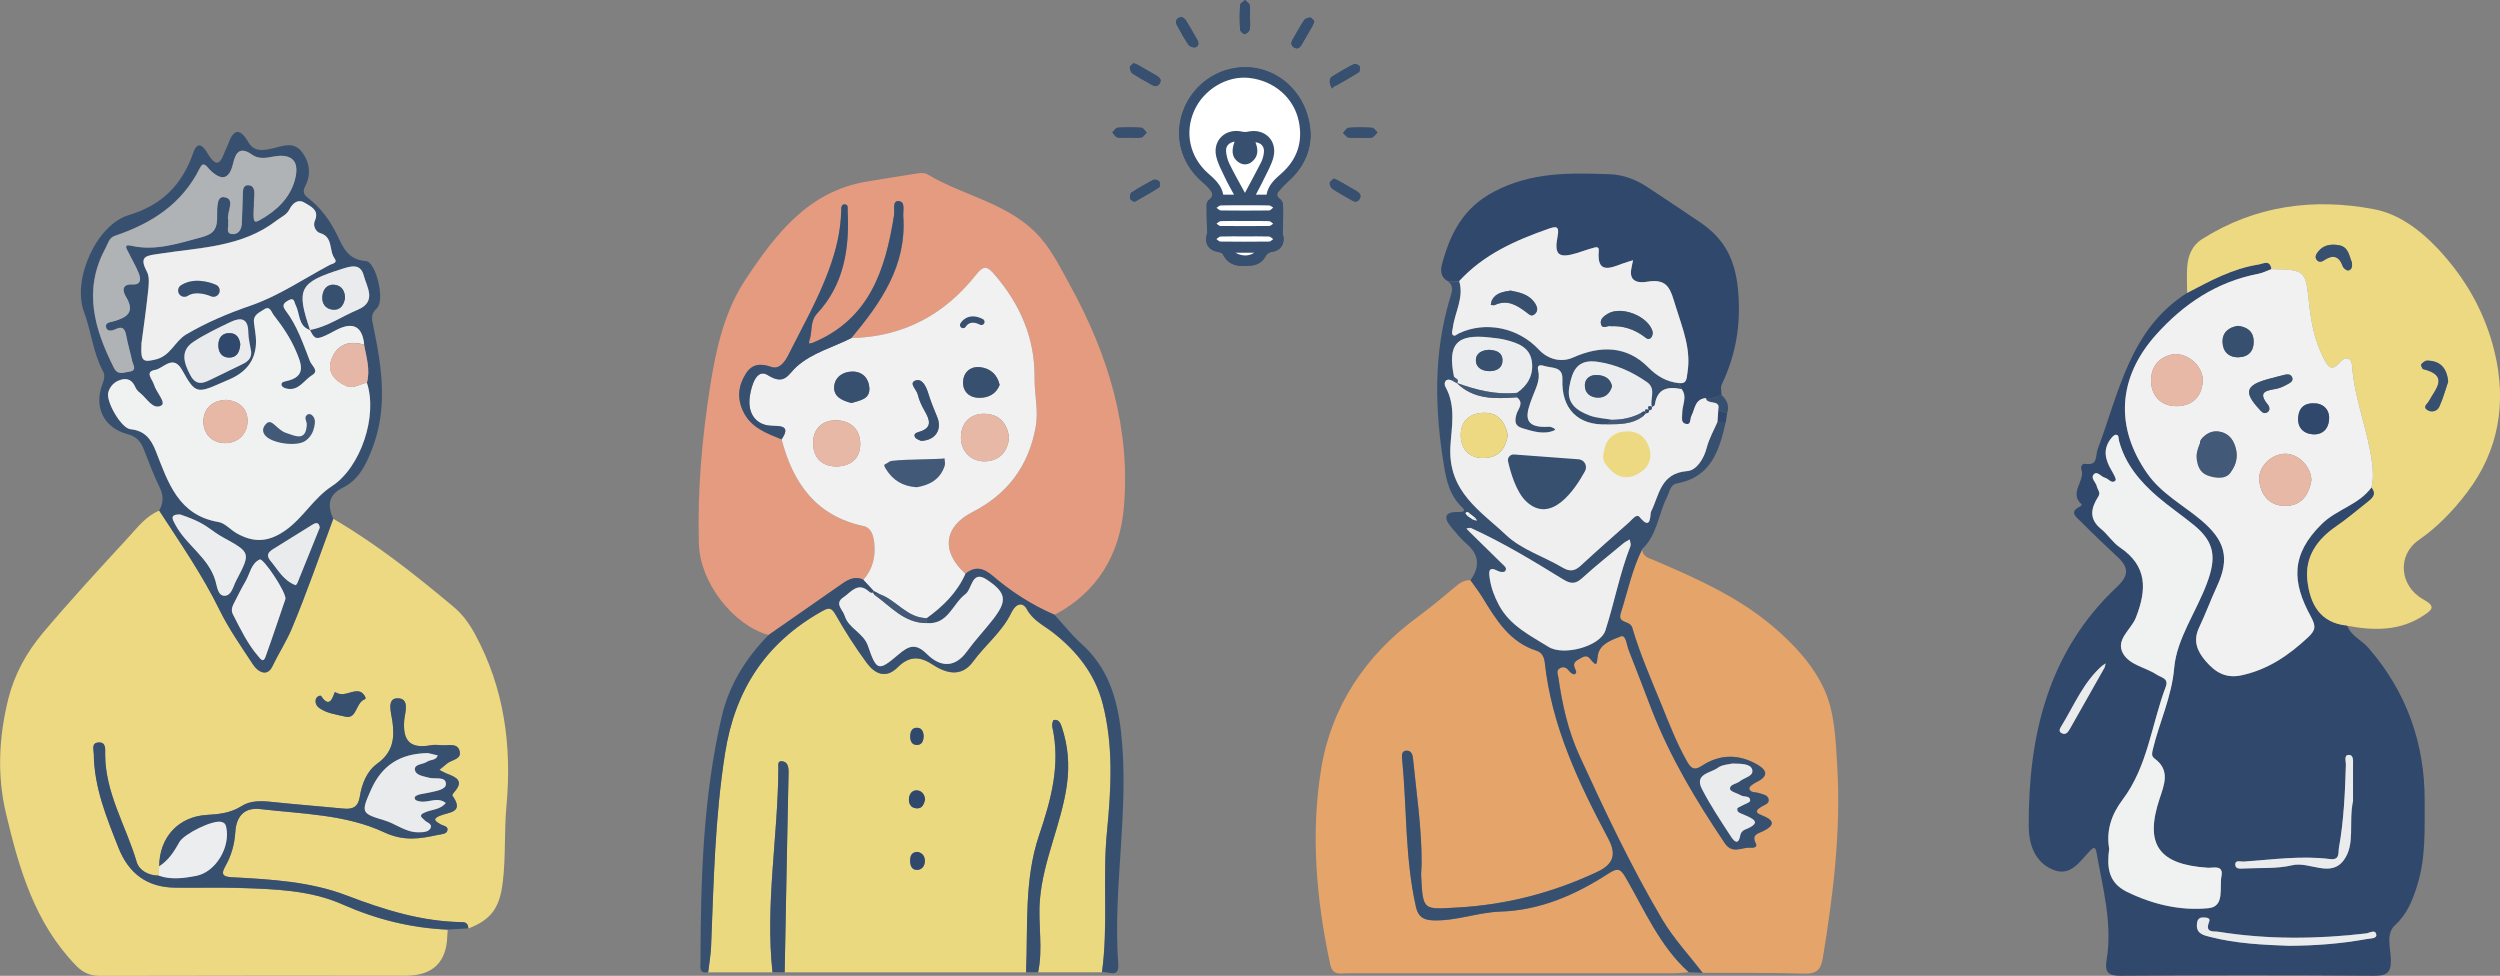<?xml version="1.0" encoding="UTF-8"?><svg id="_レイヤー_2" xmlns="http://www.w3.org/2000/svg" viewBox="0 0 396.27 154.67"><rect x="0" y="0" width="396.27" height="154.67" fill="#808080" stroke="none"/><defs><style>.cls-1{fill:#ecedee;}.cls-2{fill:#e8b8a6;}.cls-3{fill:#f4f4f4;}.cls-4,.cls-5{fill:none;stroke:#385070;stroke-linecap:round;stroke-linejoin:round;}.cls-6{fill:#30486b;}.cls-7{fill:#afb3b6;}.cls-8{fill:#fff;}.cls-9{fill:#e49b80;}.cls-10{fill:#435978;}.cls-11{fill:#f1f1f2;}.cls-12{fill:#ebd980;}.cls-5{stroke-width:2px;}.cls-13{fill:#385070;}.cls-14{fill:#efeff0;}.cls-15{fill:#ecd981;}.cls-16{fill:#f0f1f1;}.cls-17{fill:#eaebed;}.cls-18{fill:#e6b7a6;}.cls-19{fill:#e4a46a;}</style></defs><g id="_デザイン"><path class="cls-6" d="M372.04,99.16c.63,1.65,2.3,2.3,3.36,3.52,6.06,6.97,8.97,15.15,8.93,24.36-.02,4.44.19,8.92-1.16,13.23-.73,2.34-1.57,4.57-3.53,6.37-1.49,1.35-.73,3.6-.67,5.39.08,2.26-.72,2.65-2.79,2.64-13.34-.1-26.68-.09-40.02,0-2.02.01-2.56-.58-2.25-2.48.96-5.78-.58-11.35-1.58-16.96-.19-1.1-.47-.98-1.15-.26-1.56,1.62-2.98,4-5.7,2.91-2.97-1.19-3.9-4.07-3.91-6.91-.06-14.35,3.03-27.64,13.97-37.93,1.91-1.79,1.93-3.07.14-4.73-1.98-1.85-3.95-3.71-5.85-5.64-.65-.66-1.98-1.51-.11-2.39.12-.05.26-.31.26-.31-2.13-1.83.59-3.72-.06-5.57-.16-.47.16-.94.57-.88,2.14.32,1.57-1.17,2.04-2.41,3.38-8.97,5.08-18.96,14.15-24.68,3.61-1.89,7.2-3.86,11.3-4.5.75-.12,1.86-.84,2.05.74-.69.25-1.36.6-2.08.74-6.57,1.27-11.79,4.73-16.2,9.66-6.06,6.77-6.55,14.61-1.4,21.98,2.24,3.2,5.64,4.97,8.51,7.38,3.83,3.22,4.63,6.01,2.56,10.49-1,2.16-1.82,4.4-2.84,6.55-1.01,2.12-.32,3.76,1.09,5.39,1.51,1.73,3.15,2.71,5.58,2.2,4.19-.88,7.5-3.14,10.56-6,1.25-1.17,1.32-1.78.46-3.35-2.93-5.38-3.23-9.75,1.74-14.64,2.38-2.34,5.88-3.04,7.89-5.81.92,1.14.06,1.77-.72,2.39-1.61,1.27-3.17,2.61-4.86,3.76-3.06,2.1-5.01,4.86-4.58,8.62.41,3.68,1.98,6.72,6.3,7.13ZM333.3,105.46c-3.05,2.64-4.52,6.35-6.56,9.67-.22.36-.45.78,0,1.06.69.42,1.07-.15,1.35-.63,1.86-3.25,3.69-6.52,5.53-9.79.05-.2.09-.41.14-.61-.15.1-.31.21-.46.31ZM334.32,134.51c-.37,2.85-.25,5.38,2.83,6.88,4.11,2,8.47,3.02,12.91,2.58,2.61-.26,1.7-3.24,2.05-5.07.35-1.86-1.26-1.28-2.17-1.34-7.77-.5-10.03-3.69-7.66-10.87.76-2.29,1.78-4.59-.8-6.46-.48-.35-.39-.81-.27-1.33,1.03-4.36,3-8.33,3.41-13.03.4-4.6,3.51-8.88,5.19-13.41,1.51-4.06,1.27-6.49-2.1-9.24-1.85-1.51-3.83-2.85-5.64-4.4-2.84-2.43-5.21-5.22-6.2-8.95-.1-.36.03-.96-.51-.94-.3.01-.64.43-.86.73-1.2,1.64-.79,3.24.14,4.84.31.54.86,1.47.69,1.66-.59.64-1.1-.27-1.69-.42-.6-.15-1.19-1.07-1.7-.6-.69.62.28,1.29.42,1.97.11.53.65.96.24,1.6-1.15,1.81-1.55,3.52.42,5.14,1.08.88,1.86,2.16,2.99,2.93,4.39,2.97,4.27,6.72,2.53,11.15-.74,1.89-3.31,3.5-2,5.72,1.06,1.81,3.59,2.16,5.37,3.33.69.45,1.88.56,1.37,1.9-2.26,5.97-2.85,12.59-6.83,17.88-1.78,2.37-2.62,4.88-2.14,7.77ZM372.98,126.91c0-1.53,0-3.58,0-5.63,0-.64.12-1.62-.66-1.62-.84,0-.46.98-.47,1.53-.13,4.43-.33,8.86-1.11,13.23-.12.69.19,1.95-1.39,1.75-4.59-.58-9.16.09-13.73.4-.47.03-1.36-.33-1.3.53.04.7.86.59,1.43.56,2.54-.13,5.15.07,7.58-.51,2.77-.66,6.08,2.06,8.2-.83,1.86-2.53.71-5.92,1.46-9.41ZM362.6,149.91c4.48-.01,8.49-.34,12.47-1.06.58-.1,1.7-.04,1.6-.7-.13-.91-1.09-.26-1.63-.2-7.8.91-15.59.98-23.35-.26-.79-.13-2.24.23-1.52-1.57.28-.71-.49-.68-.94-.7-.75-.03-.96.47-1,1.12-.09,1.5,1.15,1.71,2.11,1.96,4.16,1.08,8.44,1.26,12.27,1.4Z"/><path class="cls-15" d="M372.04,99.16c-4.32-.41-5.88-3.45-6.3-7.13-.42-3.76,1.52-6.52,4.58-8.62,1.69-1.16,3.25-2.49,4.86-3.76.78-.62,1.64-1.25.72-2.39.31-1.29.26-2.53.09-3.87-.65-5.23-2.82-10.14-3.17-15.43-.1-1.49-1.18-1.36-1.85-.59-1.52,1.76-2.06.61-2.71-.68-1.33-2.61-1.91-5.44-2.22-8.3-.6-5.6-.53-5.61-6.01-5.72-.19-1.58-1.3-.86-2.05-.74-4.1.64-7.69,2.6-11.3,4.5,0-1.31-.08-2.63,0-3.94.1-1.88.72-3.55,2.4-4.61,8.42-5.32,17.7-6.53,27.22-4.72,3.81.72,7.21,3.18,10.1,6.24,4.45,4.74,7.5,10.14,9.01,16.38,1.94,8.04.69,15.62-4.36,22.27-2.16,2.85-4.64,5.45-7.67,7.56-3.46,2.41-3.04,7.3.74,9.4,2,1.11,1.45,1.62.05,2.54-3.78,2.51-7.9,2.42-12.11,1.64ZM388.05,60.52c-.2-2.2-1.26-3.33-3.32-3.36-.32,0-.72.31-.95.59-.09.11.15.73.33.77,4.14,1.02,1.92,3.14.89,5.05-.24.45-1.02.91-.27,1.41.68.45,1.58.2,1.9-.49.61-1.32.98-2.74,1.41-3.97ZM372.8,41.6c-.44-1-.52-2.43-2.01-2.72-1.24-.23-2.48-.1-3.35,1.01-.29.38-.6.84-.2,1.33.32.39.77.29,1.11.06,1.42-.96,2.4-.74,3,.94.11.3.6.69.86.65.56-.09.67-.63.59-1.27Z"/><path class="cls-11" d="M360.03,42.66c5.48.11,5.41.11,6.01,5.72.31,2.86.89,5.69,2.22,8.3.65,1.29,1.19,2.44,2.71.68.66-.77,1.75-.89,1.85.59.35,5.29,2.52,10.2,3.17,15.43.17,1.34.22,2.58-.09,3.87-2,2.77-5.5,3.46-7.89,5.81-4.97,4.89-4.68,9.26-1.74,14.64.86,1.57.79,2.19-.46,3.35-3.07,2.86-6.38,5.11-10.56,6-2.43.51-4.08-.47-5.58-2.2-1.41-1.62-2.1-3.26-1.09-5.39,1.02-2.15,1.84-4.39,2.84-6.55,2.08-4.48,1.27-7.27-2.56-10.49-2.87-2.41-6.27-4.18-8.51-7.38-5.15-7.37-4.66-15.2,1.4-21.98,4.41-4.93,9.64-8.39,16.2-9.66.71-.14,1.39-.49,2.08-.74ZM344.8,56.11c-2.21.23-3.79,1.69-3.84,4.08-.05,2.38,1.42,4.15,3.94,4.19,2.39.03,4.05-1.29,4.25-3.86.17-2.17-1.9-4.35-4.35-4.41ZM366.38,76.13c-.06-2.23-2.1-4.23-4.18-4.21-2.23.03-4.36,2.16-4.09,4.34.3,2.41,1.78,3.98,4.24,3.93,2.52-.04,3.65-1.85,4.03-4.06ZM367.28,63.96c-1.96-.22-2.85.63-2.99,2.14-.15,1.52.67,2.56,2.19,2.73,1.54.17,2.55-.73,2.7-2.22.16-1.51-.71-2.44-1.89-2.65ZM354.72,51.65c-1.52.23-2.49,1.1-2.43,2.6.05,1.48.98,2.43,2.56,2.38,1.57-.05,2.41-.99,2.38-2.53-.03-1.57-1.03-2.3-2.51-2.45ZM362.25,59.38c-.95.25-1.9.48-2.85.74-3.45.97-3.76,2.08-1.32,4.72.34.37.66.82,1.21.57.61-.28.46-.93.18-1.26-1.75-2.13-.12-2.23,1.41-2.53.69-.14,1.35-.51,1.98-.86.33-.19.68-.51.43-1-.23-.45-.63-.44-1.05-.37ZM352.69,72.44c.04.75-.44,1.54.22,2.14.16.14.75.12.86-.04.69-.97.9-2.16.66-3.26-.28-1.3-.95-2.47-2.44-2.82-1.15-.27-2.1.11-2.89.95-.29.31-.53.67-.25,1.09.33.49.81.54,1.28.21,2.41-1.64,2.55-.04,2.55,1.73Z"/><path class="cls-16" d="M334.32,134.51c-.48-2.89.35-5.4,2.14-7.77,3.98-5.28,4.57-11.91,6.83-17.88.51-1.34-.68-1.44-1.37-1.9-1.78-1.17-4.3-1.52-5.37-3.33-1.31-2.22,1.26-3.83,2-5.72,1.74-4.43,1.87-8.18-2.53-11.15-1.14-.77-1.91-2.05-2.99-2.93-1.98-1.61-1.58-3.33-.42-5.14.41-.64-.13-1.07-.24-1.6-.14-.68-1.11-1.35-.42-1.97.51-.46,1.1.45,1.7.6.59.15,1.1,1.07,1.69.42.17-.19-.38-1.12-.69-1.66-.93-1.6-1.34-3.2-.14-4.84.22-.3.56-.72.86-.73.53-.02.41.58.51.94.98,3.73,3.36,6.52,6.2,8.95,1.81,1.55,3.8,2.89,5.64,4.4,3.37,2.75,3.61,5.18,2.1,9.24-1.68,4.53-4.79,8.81-5.19,13.41-.41,4.71-2.39,8.68-3.41,13.03-.12.52-.21.98.27,1.33,2.57,1.87,1.55,4.18.8,6.46-2.37,7.18-.11,10.37,7.66,10.87.91.06,2.52-.52,2.17,1.34-.35,1.82.57,4.81-2.05,5.07-4.44.44-8.8-.58-12.91-2.58-3.07-1.5-3.2-4.03-2.83-6.88Z"/><path class="cls-17" d="M372.98,126.91c-.75,3.49.39,6.88-1.46,9.41-2.12,2.89-5.43.17-8.2.83-2.43.58-5.05.38-7.58.51-.57.03-1.39.14-1.43-.56-.05-.86.83-.5,1.3-.53,4.57-.31,9.14-.98,13.73-.4,1.59.2,1.27-1.06,1.39-1.75.79-4.37.98-8.8,1.11-13.23.02-.55-.36-1.53.47-1.53.79,0,.66.98.66,1.62.01,2.05,0,4.1,0,5.63Z"/><path class="cls-17" d="M362.6,149.91c-3.83-.15-8.11-.33-12.27-1.4-.96-.25-2.2-.46-2.11-1.96.04-.65.25-1.15,1-1.12.45.02,1.22,0,.94.7-.71,1.8.74,1.44,1.52,1.57,7.77,1.24,15.56,1.17,23.35.26.54-.06,1.5-.72,1.63.2.09.65-1.02.59-1.6.7-3.97.72-7.98,1.04-12.47,1.06Z"/><path class="cls-17" d="M333.62,105.76c-1.84,3.26-3.68,6.53-5.54,9.79-.28.49-.66,1.05-1.35.63-.46-.28-.23-.69,0-1.06,2.04-3.32,3.51-7.03,6.56-9.67.1.11.21.21.33.3Z"/><path class="cls-17" d="M333.3,105.46c.15-.1.31-.21.46-.31-.05.2-.09.41-.14.61-.12-.09-.23-.19-.33-.3Z"/><path class="cls-13" d="M388.05,60.52c-.42,1.23-.8,2.66-1.41,3.97-.32.7-1.22.95-1.9.49-.75-.5.03-.96.27-1.41,1.03-1.91,3.25-4.03-.89-5.05-.18-.04-.42-.66-.33-.77.23-.28.62-.6.95-.59,2.06.03,3.12,1.16,3.32,3.36Z"/><path class="cls-13" d="M372.8,41.6c.09.64-.03,1.18-.59,1.27-.25.04-.75-.35-.86-.65-.6-1.68-1.59-1.9-3-.94-.34.23-.79.33-1.11-.06-.4-.49-.09-.95.2-1.33.86-1.11,2.11-1.24,3.35-1.01,1.49.28,1.57,1.72,2.01,2.72Z"/><path class="cls-2" d="M344.8,56.11c2.45.06,4.52,2.24,4.35,4.41-.21,2.57-1.87,3.9-4.25,3.86-2.51-.04-3.99-1.81-3.94-4.19.05-2.39,1.64-3.84,3.84-4.08Z"/><path class="cls-2" d="M366.38,76.13c-.38,2.21-1.51,4.02-4.03,4.06-2.46.04-3.94-1.53-4.24-3.93-.27-2.18,1.86-4.31,4.09-4.34,2.07-.02,4.12,1.98,4.18,4.21Z"/><path class="cls-6" d="M367.28,63.96c1.19.21,2.05,1.14,1.89,2.65-.15,1.49-1.16,2.39-2.7,2.22-1.52-.17-2.34-1.21-2.19-2.73.15-1.51,1.03-2.36,2.99-2.14Z"/><path class="cls-13" d="M354.72,51.65c1.47.16,2.47.89,2.51,2.45.03,1.54-.82,2.48-2.38,2.53-1.58.05-2.5-.9-2.56-2.38-.05-1.5.91-2.37,2.43-2.6Z"/><path class="cls-13" d="M362.25,59.38c.42-.07.82-.08,1.05.37.25.49-.1.82-.43,1-.63.35-1.29.73-1.98.86-1.53.3-3.16.4-1.41,2.53.27.33.43.98-.18,1.26-.55.26-.87-.2-1.21-.57-2.44-2.64-2.14-3.75,1.32-4.72.94-.27,1.9-.5,2.85-.74Z"/><path class="cls-10" d="M352.69,72.44c0-1.77-.15-3.37-2.55-1.73-.48.32-.95.28-1.28-.21-.28-.42-.05-.77.25-1.09.79-.84,1.74-1.22,2.89-.95,1.49.34,2.16,1.52,2.44,2.82.24,1.11.03,2.29-.66,3.26-.11.15-.7.18-.86.04-.67-.6-.18-1.39-.22-2.14Z"/><path class="cls-15" d="M52.82,82.23c6.85,3.98,13.01,8.89,19.07,13.95,1.43,1.19,2.47,2.64,3.38,4.3,4.67,8.59,5.89,17.75,5,27.36-.36,3.96-.09,7.95-.57,11.94-.46,3.89-1.66,5.95-5.46,7.39-.02-.64-.3-.99-.98-1-6.4-.08-12.33-1.94-18.29-4.22-5.76-2.2-12.03-2.57-18.19-2.89-1.4-.07-1.81-.43-1.07-1.72.97-1.7,1.48-3.51,1.6-5.49.15-2.36,1.36-3.9,3.93-3.6,6.65.77,13.56.84,19.65,3.68,3.16,1.47,5.67,1.03,8.55.41.57-.12,1.39-.1,1.5-.78.09-.63-.74-.66-1.17-.93-.66-.42-1.34-.76-.09-1.3,1.39-.61,4.02-.45,2.03-3.22-.06-.08.16-.41.31-.57,1.57-1.74.31-2.34-1.14-2.89-.42-.16-.82-.4-1.23-.61.4-.33.81-.65,1.2-.99.74-.64,2.43-.66,1.99-2.07-.4-1.27-1.84-.76-2.87-.85-.54-.04-1.09-.09-1.62,0-3.24.6-4.55-.57-4.27-3.98.09-1.09,1-3.59-1.19-3.45-1.6.1-.86,2.39-.69,3.57.39,2.77.11,4.98-2.41,6.79-1.63,1.17-2.44,3.2-2.75,5.21-.25,1.61-1.07,2.05-2.53,1.91-3.83-.37-7.67-.67-11.5-1.07-1.65-.18-3.31-.22-4.71.67-1.73,1.1-3.59,1.29-5.51,1.4-4.48.26-7.52,3.54-7.55,8.15-.02.49-.03.98-.05,1.48-1.63,0-3.11-.82-3.51-2.18-1.67-5.69-5-10.9-4.99-17.07,0-.85.16-1.94-1.08-1.85-1.14.08-.72,1.15-.72,1.86.06,5.27,2.01,10.03,3.91,14.82,1.61,4.08,4.5,6.27,8.94,6.33,3.47.05,6.94-.06,10.4.05,5.48.17,11.09.35,16.11,2.58,5.4,2.39,10.88,3.76,16.71,4.02-.02.31-.05.61-.06.92q-.15,6.37-6.62,6.37c-16.12,0-32.23-.02-48.35.03-1.61,0-2.74-.48-3.85-1.61-6.57-6.75-9.05-15.34-11.14-24.17-1.44-6.09-1.1-12.12.35-18.04.96-3.88,2.85-7.4,5.55-10.6,4.35-5.15,8.91-10.1,13.47-15.05,1.46-1.59,2.81-3.41,4.93-4.28,3.35,5.14,6.84,10.19,9.56,15.74,1.48,3.02,3.45,5.81,5.3,8.64.82,1.26,2.29,1.99,3.08.31.97-2.04,2.22-3.94,3.07-5.97,2.4-5.72,4.42-11.6,6.58-17.42ZM54.93,113.63c1.65.21,1.45-2.28,2.91-2.81.32-.12-.28-1.01-.74-1.16-1.28-.43-2.54.96-3.97.05-.25-.16-.59,3.1-2.24.62-.12-.18-.75.08-.85.53-.12.58.11,1.06.59,1.39,1.17.81,2.55,1,4.28,1.38Z"/><path class="cls-13" d="M52.82,82.23c-2.17,5.82-4.18,11.7-6.58,17.42-.85,2.03-2.1,3.94-3.07,5.97-.79,1.67-2.26.95-3.08-.31-1.85-2.83-3.82-5.62-5.3-8.64-2.72-5.55-6.21-10.59-9.56-15.74.68-1.19.72-2.32.1-3.61-.97-2.01-1.77-4.1-2.57-6.18-.48-1.26-1.26-1.98-2.6-2.34-3.74-1.01-5.32-4.29-3.91-7.96.26-.68.43-1.35.07-2-1.59-2.95-1.85-6.32-3.01-9.42-1.91-5.1,1.98-13.79,7.08-15.32,5.3-1.59,8.49-4.83,10.25-9.91.82-2.38,1.94-.41,2.33.23,1.47,2.41,2.07,1.23,2.7-.48.13-.36.35-.69.47-1.05.8-2.34,1.83-2.76,3.2-.39.95,1.65,2.43,1.35,3.88,1.02,1.64-.37,3.34-1.16,4.66.6,1.26,1.68,1.44,3.57.5,5.4-.5.97-.14,1.4.51,1.91,1.99,1.55,3.43,3.53,4.52,5.77.98,2.02,1.73,3.97,4.58,4.18,1.65.13,3.06,6.28,1.76,7.47-1.04.95-.81,1.75-.58,2.85,1.36,6.51,2.35,12.98-.21,19.53-1,2.56-2.13,4.83-4.6,6.06-2.39,1.19-2.46,2.87-1.53,4.96ZM49.16,52.34c-1.92-.63-1.59-2.57-2.28-3.91-.26-.5-.18-1.36-1.17-.8-.7.39-1.09.76-.45,1.59,1.85,2.42,2.79,5.3,3.89,8.09.26.66,1.46,1.48.35,2.15-1.31.8-2.15,2.62-4.12,2.14-.27-.07-.65-.25-.73-.46-.2-.52.36-.63.66-.7,3.32-.7,2.49-2.7,1.59-4.81-.89-2.08-2.14-3.92-3.52-5.67-.35-.45-.58-1.54-1.5-.91-.7.49-1.74.84-1.63,2.02.05.54.12,1.07.21,1.6q.83,5.29-3.97,7.43c-.49.22-.99.43-1.48.64-3.79,1.68-4.09,1.64-6.13-2.04-1.45-2.6-2.95-.28-4.29-.05-1.72.3-.42,1.51-.18,2.33.34,1.19,1.98,2.85,1.16,3.32-1.34.76-2.32-1.21-3.43-2.05-.3-.22-.56-.56-.71-.9-.43-1-1.14-1.44-2.19-1.16-1.03.27-1.77.97-2.07,1.99-.42,1.42,2.03,5.72,3.51,5.87,2.28.23,3.27,1.56,4.04,3.52,1.93,4.9,3.54,10.11,9.92,11.19,1.04.18,1.91,1.25,2.92,1.81,2.64,1.47,4.95,1.42,7.67-.48,2.85-2,4.47-5.12,7.36-7,4.6-2.99,7.3-11.15,5.57-16.38.57-2.07-.07-4.04-.44-6.04q-.43-4.36-4.38-2.36c-.76.38-1.49.83-2.28,1.12-1.04.38-1.29.19-1.95-1.12,2.76-.48,5.03-2.14,7.56-3.19,3.13-1.3,1.45-3.61.98-5.46-.52-2.03-2.19-1.42-3.61-.97-6.61,2.09-7.12,3.11-4.88,9.66ZM22.41,54.57c-.16,2.76.31,2.86,2.28,2.38,2.34-.57,3-2.89,4.79-3.95,3.24-1.91,6.63-3.34,10.23-4.58,4.39-1.51,8.38-4.22,12.52-6.44.38-.2,1.34-.28.78-1.04-.92-1.25-.17-3.41-2.34-4.03-.55-.15-1.16-1.08-.78-1.94.75-1.7-.67-2.27-1.62-2.85-1.03-.63-1.89.03-2.41,1.06-.44.87-1.32,1.2-2.04,1.76-5.5,4.25-12.19,4.27-18.58,5.27-1.93.3-3.33.28-1.97,2.83.48.91.28,2.26.16,3.39-.31,2.98-.75,5.94-1.04,8.12ZM40.24,32.35c-.17,2.94-.08,3.09,1.04,2.45,2.46-1.4,4.56-3.32,5.38-6.1.94-3.18-.38-4.5-3.52-3.86-1.09.22-2.24.34-3.15-.3-1.91-1.36-2.64-.5-3.06,1.35-.63,2.73-1.96,2.75-3.76.94-.43-.44-.93-1.37-1.51-.2-2.82,5.71-7.69,8.8-13.5,10.75-.9.3-1.07,1.26-1.47,1.99-3.58,6.59-1.74,12.77,1.34,18.9.63,1.25,1.51.75,2.36.64,1.42-.17.66-1.09.53-1.73-.26-1.28-.66-2.54-.9-3.82-.2-1.07-.45-1.82-1.77-1.17-.48.24-1.24.36-1.43-.22-.29-.87.65-.91,1.15-1.05,2.12-.59,3.47-1.43,1.97-3.91-.53-.88-.7-2.03,1.05-1.94,1.37.07,1.32-.88,1-1.72-.44-1.14-1.09-2.19-1.62-3.3-.22-.45-.94-1.42.33-1.13,3.86.88,7.37-.31,11-1.27,1.76-.46,2.62-.97,2.69-2.93.05-1.21-.22-3.64,1.05-3.49,2.05.24.38,2.39.72,3.66.04.14-.05.31-.02.46.12.61-.41,1.6.56,1.73.97.13,1.54-.63,1.6-1.59.09-1.54.1-3.08.16-4.62.03-.68-.04-1.58.92-1.53.84.05.97.85.91,1.6-.04.46-.04.92-.07,1.39ZM45.25,94.92c.04-1.24-3.54-6.49-4.07-6.24-1.4.65-1.56,2.28-2.27,3.48-.62,1.05-1.16,2.16-1.72,3.25-.32.62-.64,1.24-.27,1.96,1.19,2.32,2.31,4.68,4.03,6.67.33.39.77,1.07,1.12.1,1.14-3.17,2.2-6.37,3.18-9.22ZM28.53,81.54c-1.71,0-1.15.82-.73,1.62,1.71,3.25,5.25,5.17,6.35,8.88.27.91.37,2.37,1.43,2.39,1.13.02,1.38-1.48,1.86-2.39,2.34-4.45,2.31-4.45-2.13-6.89-.8-.44-1.54-.99-2.29-1.52-1.4-.99-2.97-1.57-4.48-2.09ZM39.79,55.6c-.15-.99-.43-1.97-.43-2.96-.02-2.21-1.19-2.37-2.78-1.61-2.01.96-4.04,1.92-5.89,3.14-2.18,1.44-1.53,3.37-.52,5.28,1.03,1.96,2.35,1.15,3.69.5,1.52-.74,3.03-1.5,4.56-2.22.91-.43,1.54-1.01,1.38-2.13ZM50.69,83.62c-.18-1.16-.9-.62-1.41-.32-1.96,1.19-3.88,2.44-5.84,3.63-.82.5-1.37.99-.57,1.94,1.19,1.43,2.08,3.17,3.97,3.86.05.02.23-.19.29-.32,1.18-2.9,2.35-5.81,3.56-8.81Z"/><path class="cls-13" d="M25.23,137.32c.02-4.62,3.06-7.89,7.55-8.15,1.92-.11,3.79-.3,5.51-1.4,1.4-.89,3.06-.84,4.71-.67,3.83.41,7.67.7,11.5,1.07,1.46.14,2.28-.3,2.53-1.91.32-2.01,1.12-4.04,2.75-5.21,2.51-1.81,2.8-4.01,2.41-6.79-.17-1.18-.91-3.47.69-3.57,2.19-.13,1.28,2.36,1.19,3.45-.28,3.41,1.04,4.57,4.27,3.98.52-.1,1.08-.05,1.62,0,1.03.09,2.47-.42,2.87.85.44,1.41-1.25,1.42-1.99,2.07-.39.34-.8.66-1.2.99.41.21.8.45,1.23.61,1.45.55,2.71,1.15,1.14,2.89-.15.16-.37.49-.31.57,1.99,2.77-.64,2.61-2.03,3.22-1.25.54-.57.88.09,1.3.43.27,1.26.31,1.17.93-.1.69-.93.66-1.5.78-2.87.62-5.39,1.06-8.55-.41-6.09-2.84-13-2.91-19.65-3.68-2.57-.3-3.78,1.24-3.93,3.6-.13,1.97-.63,3.79-1.6,5.49-.74,1.29-.32,1.65,1.07,1.72,6.17.32,12.43.68,18.19,2.89,5.96,2.28,11.88,4.13,18.29,4.22.68,0,.97.36.98,1-1.1.06-2.2.12-3.3.18-5.83-.26-11.31-1.63-16.71-4.02-5.03-2.22-10.63-2.4-16.11-2.58-3.46-.11-6.94,0-10.4-.05-4.43-.07-7.33-2.26-8.94-6.33-1.89-4.8-3.85-9.56-3.91-14.82,0-.71-.42-1.78.72-1.86,1.24-.09,1.08,1,1.08,1.85,0,6.17,3.32,11.38,4.99,17.07.4,1.37,1.88,2.18,3.51,2.18,1.96.68,3.95.41,5.9.04,3.13-.59,5.52-4.61,4.77-7.81-.1-.44-.33-.63-.73-.74-1.38-.37-5.95,1.91-6.66,3.18-.82,1.47-1.73,2.92-3.22,3.85ZM67.87,119.38c-4.55.04-7.38,2.06-9.04,5.79-1.61,3.61-1.6,3.76,2.12,4.87,1.83.54,3.36,1.91,5.37,1.89.71,0,1.56,0,1.9-.61.41-.73-.56-.9-.93-1.31-.35-.38-1.01-.7-.11-1.15,1.14-.57,2.58-.46,3.48-1.57-1.32-1.06-2.78.04-4.15-.26-.37-.08-.83-.15-.76-.64.02-.18.43-.36.69-.44.52-.14,1.06-.19,1.58-.31,1.04-.25,2.7-.45,2.67-1.38-.04-1.25-1.72-.71-2.67-.97-.91-.25-2.15-.38-2.25-1.29-.1-.9,1.28-.8,1.94-1.26.54-.37,1.41-.17,1.68-.99-.63-.15-1.26-.3-1.51-.36Z"/><path class="cls-1" d="M25.23,137.32c1.49-.93,2.4-2.38,3.22-3.85.71-1.27,5.28-3.55,6.66-3.18.41.11.63.3.73.74.75,3.21-1.64,7.22-4.77,7.81-1.95.37-3.94.64-5.9-.04.02-.49.04-.98.05-1.48Z"/><path class="cls-13" d="M54.93,113.63c-1.74-.39-3.12-.57-4.28-1.38-.47-.33-.71-.81-.59-1.39.1-.45.73-.71.85-.53,1.64,2.48,1.99-.78,2.24-.62,1.42.91,2.69-.48,3.97-.05.46.16,1.06,1.05.74,1.16-1.47.53-1.26,3.02-2.91,2.81Z"/><path class="cls-16" d="M58.16,60.69c1.73,5.23-.97,13.39-5.57,16.38-2.89,1.88-4.51,4.99-7.36,7-2.72,1.91-5.02,1.95-7.67.48-1.01-.56-1.88-1.63-2.92-1.81-6.38-1.07-7.99-6.28-9.92-11.19-.77-1.96-1.76-3.29-4.04-3.52-1.48-.15-3.94-4.45-3.51-5.87.3-1.01,1.03-1.71,2.07-1.99,1.05-.28,1.76.16,2.19,1.16.15.34.41.68.71.9,1.11.84,2.09,2.81,3.43,2.05.82-.47-.82-2.12-1.16-3.32-.23-.82-1.54-2.03.18-2.33,1.34-.23,2.84-2.56,4.29.05,2.04,3.67,2.34,3.72,6.13,2.04.49-.22.99-.43,1.48-.64q4.8-2.14,3.97-7.43c-.08-.53-.15-1.07-.21-1.6-.12-1.19.92-1.54,1.63-2.02.92-.63,1.14.46,1.5.91,1.38,1.76,2.63,3.6,3.52,5.67.9,2.11,1.73,4.11-1.59,4.81-.29.06-.85.17-.66.7.08.22.46.4.73.46,1.96.48,2.8-1.34,4.12-2.14,1.11-.67-.09-1.49-.35-2.15-1.1-2.79-2.04-5.67-3.89-8.09-.63-.83-.24-1.2.45-1.59.98-.55.91.3,1.17.8.69,1.35.36,3.29,2.28,3.91l-.04-.04c.66,1.31.9,1.5,1.95,1.12.79-.29,1.52-.73,2.28-1.12q3.95-2,4.38,2.36c-2.45-.78-4.38.02-5.21,2.36-.7,1.96.49,3.35,2.34,4.17,1.24.55,2.21-.37,3.32-.5ZM35.84,63.38c-2.34.1-3.55,1.49-3.6,3.34-.05,2.03,1.38,3.54,3.47,3.52,2.04-.02,3.52-1.46,3.53-3.51.01-2.11-1.49-3.2-3.41-3.35Z"/><path class="cls-14" d="M22.41,54.57c.28-2.18.72-5.14,1.04-8.12.12-1.13.32-2.49-.16-3.39-1.37-2.55.04-2.53,1.97-2.83,6.39-1,13.08-1.02,18.58-5.27.72-.56,1.6-.89,2.04-1.76.52-1.03,1.37-1.69,2.41-1.06.95.58,2.37,1.15,1.62,2.85-.38.86.23,1.78.78,1.94,2.17.61,1.42,2.78,2.34,4.03.56.76-.4.83-.78,1.04-4.14,2.22-8.13,4.93-12.52,6.44-3.6,1.24-6.99,2.67-10.23,4.58-1.79,1.06-2.45,3.38-4.79,3.95-1.97.48-2.45.38-2.28-2.38Z"/><path class="cls-7" d="M40.25,32.35c.02-.46.03-.93.07-1.39.06-.75-.07-1.55-.91-1.6-.95-.05-.89.85-.92,1.53-.06,1.54-.07,3.08-.16,4.62-.06.97-.63,1.73-1.6,1.59-.98-.13-.44-1.12-.56-1.73-.03-.15.05-.32.02-.46-.34-1.27,1.33-3.42-.72-3.66-1.27-.15-1,2.28-1.05,3.49-.08,1.96-.94,2.46-2.69,2.93-3.63.96-7.14,2.16-11,1.27-1.27-.29-.55.67-.33,1.13.53,1.11,1.18,2.16,1.62,3.3.32.83.36,1.79-1,1.72-1.76-.09-1.59,1.06-1.05,1.94,1.5,2.48.15,3.31-1.97,3.91-.5.14-1.45.18-1.15,1.05.19.58.95.46,1.43.22,1.32-.65,1.57.09,1.77,1.17.24,1.29.63,2.54.9,3.82.13.64.89,1.56-.53,1.73-.86.1-1.74.6-2.36-.64-3.08-6.13-4.91-12.32-1.34-18.9.4-.73.56-1.68,1.47-1.99,5.81-1.95,10.68-5.04,13.5-10.75.58-1.17,1.08-.23,1.51.2,1.79,1.8,3.13,1.78,3.76-.94.43-1.85,1.16-2.71,3.06-1.35.9.64,2.06.52,3.15.3,3.14-.64,4.46.68,3.52,3.86-.82,2.78-2.91,4.7-5.38,6.1-1.12.64-1.21.49-1.04-2.45Z"/><path class="cls-14" d="M45.25,94.92c-.98,2.85-2.03,6.05-3.18,9.22-.35.96-.78.29-1.12-.1-1.72-1.99-2.84-4.36-4.03-6.67-.37-.72-.05-1.34.27-1.96.57-1.09,1.1-2.2,1.72-3.25.71-1.2.87-2.83,2.27-3.48.53-.25,4.11,5.01,4.07,6.24Z"/><path class="cls-1" d="M28.53,81.54c1.51.51,3.08,1.1,4.48,2.09.75.53,1.49,1.08,2.29,1.52,4.44,2.44,4.47,2.44,2.13,6.89-.48.91-.73,2.4-1.86,2.39-1.05-.02-1.16-1.48-1.43-2.39-1.09-3.7-4.64-5.63-6.35-8.88-.42-.8-.98-1.62.73-1.62Z"/><path class="cls-17" d="M39.79,55.6c.16,1.11-.47,1.7-1.38,2.13-1.53.73-3.04,1.48-4.56,2.22-1.34.65-2.65,1.46-3.69-.5-1.01-1.92-1.65-3.85.52-5.28,1.85-1.22,3.88-2.18,5.89-3.14,1.59-.76,2.76-.6,2.78,1.61,0,.99.28,1.98.43,2.96ZM38.09,54.56c-.14-.95-.56-1.81-1.83-1.76-1.13.04-1.62.83-1.65,1.84-.03,1.11.47,2.03,1.69,2.04,1.21.02,1.7-.84,1.79-2.12Z"/><path class="cls-17" d="M49.16,52.34c-2.24-6.55-1.73-7.56,4.88-9.66,1.41-.45,3.08-1.06,3.61.97.48,1.85,2.15,4.16-.98,5.46-2.53,1.05-4.79,2.7-7.56,3.19,0,0,.05.04.05.04ZM54.68,47.32c.02-1.2-.53-2.05-1.65-2.18-1.18-.13-1.84.71-1.94,1.82-.11,1.13.47,1.99,1.62,2.12,1.21.13,1.76-.7,1.96-1.76Z"/><path class="cls-17" d="M50.69,83.62c-1.21,3-2.38,5.91-3.56,8.81-.05.13-.23.33-.29.32-1.89-.7-2.78-2.44-3.97-3.86-.8-.95-.26-1.44.57-1.94,1.96-1.19,3.88-2.45,5.84-3.63.51-.31,1.22-.84,1.41.32Z"/><path class="cls-18" d="M58.16,60.69c-1.11.13-2.08,1.05-3.32.5-1.85-.82-3.03-2.21-2.34-4.17.83-2.34,2.77-3.14,5.21-2.36.37,2,1.01,3.97.44,6.04Z"/><path class="cls-17" d="M67.87,119.38c.25.06.88.21,1.51.36-.26.82-1.14.62-1.68.99-.66.45-2.04.36-1.94,1.26.1.91,1.34,1.04,2.25,1.29.95.26,2.63-.28,2.67.97.03.94-1.63,1.13-2.67,1.38-.52.13-1.06.17-1.58.31-.26.07-.67.26-.69.44-.07.49.4.56.76.64,1.37.3,2.83-.8,4.15.26-.89,1.12-2.34,1-3.48,1.57-.9.45-.24.77.11,1.15.37.41,1.34.58.93,1.31-.34.6-1.19.6-1.9.61-2.01.02-3.54-1.34-5.37-1.89-3.71-1.1-3.73-1.25-2.12-4.87,1.66-3.73,4.49-5.74,9.04-5.79Z"/><path class="cls-2" d="M35.84,63.38c1.91.15,3.42,1.24,3.41,3.35-.01,2.05-1.49,3.49-3.53,3.51-2.09.02-3.52-1.49-3.47-3.52.04-1.85,1.25-3.24,3.6-3.34Z"/><path class="cls-10" d="M48.52,69.79c.71-.53,1.11-1.28,1.29-2.11.15-.68.23-1.4-.4-1.91-.14-.12-.49-.18-.63-.09-.73.46-.12,1.08-.15,1.64-.15,2.78-1.93,1.72-3.29,1.3-.69-.22-1.28-.81-1.85-1.31-.47-.4-.87-.63-1.36-.08-.46.51-.59,1.08-.19,1.67.95,1.41,5.27,1.99,6.57.9Z"/><path class="cls-6" d="M38.09,54.56c-.09,1.28-.58,2.14-1.79,2.12-1.22-.02-1.72-.93-1.69-2.04.03-1.01.52-1.8,1.65-1.84,1.27-.05,1.69.82,1.83,1.76Z"/><path class="cls-13" d="M54.68,47.32c-.2,1.07-.76,1.9-1.96,1.76-1.15-.13-1.73-.99-1.62-2.12.1-1.11.76-1.95,1.94-1.82,1.12.13,1.67.98,1.65,2.18Z"/><path class="cls-19" d="M267.69,154.1c-.87.06-1.73.17-2.6.17-17.18.01-34.36.01-51.54,0-1.09,0-2.3.43-2.7-1.41-2.21-10.27-3.12-20.71-1.43-31.02,1.62-9.9,7.04-17.98,15.25-24.02,2.1-1.54,4.1-3.22,6.1-4.89.7-.59,1.4-1.02,2.33-.96.63.91,1.32,1.78,1.9,2.72,2.16,3.53,4.27,7.08,8.58,8.45.79.25,1.19.93,1.29,1.83,1.1,10.13,5.37,19.12,10.07,27.95,1.32,2.48.86,4.05-1.76,5.28-7.03,3.29-14.33,5.21-22.13,5.64-5.46.3-5.49.58-5.77-4.98-.03-.63.06-1.26.07-1.89.04-5.63-.81-11.19-1.37-16.78-.07-.68-.32-1.3-1.14-1.2-.59.08-.64.66-.59,1.13.78,7.86.45,15.83,2.2,23.6.36,1.6,1.17,2.11,2.79,2.16,3.62.11,7.03-1.27,10.56-1.39,6.43-.21,11.99-2.67,17.21-6.06,1.51-.98,1.93-.66,2.73.73,3,5.18,5.37,10.8,9.95,14.93Z"/><path class="cls-19" d="M260.27,87.08c.13,1.19,1.1,1.38,1.98,1.75,6.53,2.8,13.01,5.66,18.56,10.29,3.52,2.94,6.69,6.37,8.45,10.38,1.58,3.61,1.72,7.96,1.96,12.02.6,10.2-.63,20.29-2.29,30.34-.29,1.75-.94,2.53-2.9,2.47-5.37-.17-10.75-.1-16.13-.13-2.15-2.81-4.61-5.44-6.4-8.46-4.95-8.37-9.09-17.17-13.14-26-1.8-3.92-2.71-8.08-3.32-12.32-.07-.5-.42-1.14.23-1.5.54-.3,1.03-.16,1.43.39.2.27.68.64.88.56.52-.21.17-.67.04-1-.32-.82.2-1.14.79-1.45.56-.3,1.08-.72,1.65,0,1.21,1.5,1.01.7,1.23-.56.31-1.81,2.22-2.43,3.64-2.99.81-.32.92,1.35,1.25,2.16,1.26,3.16,2.44,6.34,3.67,9.51,2.93,7.53,7.05,14.41,11.55,21.09,1.23,1.83,2.68.63,4.05.74.4.03,1.21,0,.88-.67-.73-1.45.41-1.58,1.19-1.97,1.67-.83,1.9-1.61-.01-2.4-.81-.33-1.65-.61-.32-1.45.49-.31,1.38-.47,1.15-1.27-.18-.64-.96-.71-1.56-.91-.54-.18-1.41-.01-1.48-.74-.03-.3.71-.78,1.18-1.01,2.2-1.09,1.35-2.07-.13-2.88-2.88-1.58-5.78-1.5-8.54.3-1.14.75-1.68.55-2.35-.61-1.66-2.9-2.84-6-4.09-9.07-1.64-4.02-3.4-8.02-4.62-12.18-.37-1.27-2.39-.57-1.82-2.35,1.08-3.38,1.78-6.87,3.37-10.08Z"/><path class="cls-13" d="M260.27,87.08c-1.58,3.21-2.29,6.7-3.37,10.08-.57,1.78,1.45,1.09,1.82,2.35,1.22,4.15,2.98,8.16,4.62,12.18,1.25,3.07,2.44,6.17,4.09,9.07.67,1.17,1.21,1.36,2.35.61,2.75-1.8,5.66-1.87,8.54-.3,1.48.81,2.33,1.79.13,2.88-.47.23-1.21.71-1.18,1.01.07.72.95.56,1.48.74.6.21,1.38.27,1.56.91.22.8-.66.96-1.15,1.27-1.33.83-.5,1.11.32,1.45,1.91.78,1.68,1.57.01,2.4-.78.39-1.93.52-1.19,1.97.34.66-.48.7-.88.67-1.36-.1-2.82,1.09-4.05-.74-4.5-6.68-8.62-13.56-11.55-21.09-1.23-3.17-2.42-6.35-3.67-9.51-.32-.81-.43-2.48-1.25-2.16-1.42.56-3.33,1.17-3.64,2.99-.21,1.26-.02,2.06-1.23.56-.58-.71-1.09-.29-1.65,0-.59.32-1.11.63-.79,1.45.13.33.48.79-.04,1-.2.08-.68-.29-.88-.56-.4-.55-.88-.69-1.43-.39-.65.36-.3,1-.23,1.5.61,4.24,1.53,8.4,3.32,12.32,4.05,8.83,8.19,17.63,13.14,26,1.79,3.02,4.24,5.65,6.4,8.46-.73-.03-1.47-.07-2.2-.1-4.58-4.13-6.95-9.75-9.95-14.93-.81-1.39-1.22-1.71-2.73-.73-5.23,3.39-10.78,5.85-17.21,6.06-3.53.12-6.94,1.5-10.56,1.39-1.62-.05-2.43-.56-2.79-2.16-1.76-7.78-1.42-15.74-2.2-23.6-.05-.47,0-1.06.59-1.13.82-.1,1.07.51,1.14,1.2.56,5.58,1.41,11.15,1.37,16.78,0,.63-.1,1.27-.07,1.89.29,5.55.31,5.28,5.77,4.98,7.79-.43,15.1-2.35,22.13-5.64,2.63-1.23,3.08-2.81,1.76-5.28-4.7-8.83-8.98-17.82-10.07-27.95-.1-.9-.5-1.57-1.29-1.83-4.3-1.37-6.42-4.92-8.58-8.45-.58-.94-1.26-1.82-1.9-2.72,1.51-2.13,1.43-4.04-.65-5.81-.89-.76-1.64-1.7-2.4-2.6-1.22-1.46-1.11-2.46,1.05-2.41,1.7.04.79-.6.33-1.09-1.59-1.69-2.11-3.79-2.49-6.01-1.52-9.05-1.75-18.04.96-26.94.27-.88.62-1.83-.4-2.53.6,0,1.2,0,1.81-.01.78,2.61-.69,4.91-1.01,7.37-.05.37-.22.87-.05,1.1.3.41.66-.03.99-.19,4.21-2,9.4-.95,12.69,2.57,1.53,1.63,3.64,2.05,5.41,1.26,4.48-2.01,8.62-1.8,11.92,1.54,1.43,1.45,2.92,2.3,4.86,2.51l.48.94c-2.16-.45-3.87-.16-4.25,2.48-.02.15-.33.26-.5.4-.37-1.31.78-2.9-.81-4-2.36-1.63-4.85-2.76-7.75-3.19-3.29-.48-4.06,1.45-4.52,3.98-.48,2.61,1.2,3.75,3.18,4.51,1.15.44,2.46.48,3.69.7-.3.24-.6.47-.91.71-4.59.2-7.24-2.47-7.05-7.14.08-2.08-1.64-1.75-2.82-2.11-.5-.15-1.27-.3-1.03.64.39,1.53-.34,2.81-.83,4.1-1.05,2.74-1.91,5.19,2.62,4.88.27-.02,1.23.39.78.58-1.65.72-3.38.16-5.05-.34-1.2-.36-1.26-1.03-.97-2.16.22-.84,1.32-1.8.09-2.74v-.71c1.77-1.22,2.68-2.93,2.34-5.04-.35-2.22-2.25-2.86-4.12-3.34-.83-.21-1.7-.29-2.56-.39-5.22-.6-6.71,1.05-5.64,6.24-.03.24-.05.48-.08.72-1.18-.76-1.66.19-1.26.89,1.72,3.04.92,6.55.77,9.44-.38,7.19,4.81,10.21,8.82,14.01,2.44,2.31,6,3.41,8.99,5.18,1.18.7,1.96.5,2.89-.36,2.5-2.31,5.05-4.56,7.6-6.81.5-.44,1.2-1.45,1.7-.85,1.9,2.35,1.62-.48,1.8-.85,1.33-2.67,1.48-6.11,5.75-6.44,1.5-.11,2.64-2.02,3.07-3.67.38-1.48,1.11-2.76,1.71-4.12.44,0,.89,0,1.33,0-1.03,4.48-2.29,8.75-7.74,9.74-1.08.2-1.18,1.35-1.59,2.18-1.37,2.73-1.55,6.03-3.96,8.27ZM233.54,82.4c.2.04.39.08.59.11-.1-.15-.21-.3-.31-.44-.27-.21-.54-.42-.8-.62-.22-.21-.45-.49-.73-.12-.03.05.23.32.36.48.3.2.59.39.89.59ZM233.07,83.67c-.21.03-.41.06-.62.09.09.12.18.23.28.35,1.8,1.77,3.61,3.53,5.4,5.3.32.31.84.67.42,1.15-.16.18-.78.14-1.07-.02-1.54-.81-1.53,0-1.35,1.17.23,1.5.73,2.85,1.46,4.21,1.77,3.29,4.93,4.81,7.87,6.63,2.33,1.45,8.17-.06,9-2.62,1.43-4.41,2.27-9.02,3.97-13.36.11-.29-.06-.7-.11-1.05-.33.2-.7.35-.99.6-2.19,1.82-4.43,3.59-6.53,5.51-1.07.97-1.82.96-3.05.21-4.77-2.94-9.57-5.86-14.69-8.17ZM274.53,121.03c-.49.13-1.56.15-2.26.67-1.13.84-3.75.94-2.5,3.36,1.33,2.58,2.96,5.01,4.54,7.45.41.63,1.22,1.74,1.54-.18.05-.31.39-.7.68-.82,2.96-1.17,1.28-1.76-.26-2.44-.38-.17-.98-.29-.91-.88.02-.19.46-.33.72-.48.46-.27,1.31-.52,1.32-.8.02-.87-.95-.54-1.45-.84-.59-.36-1.68-.6-1.73-1-.1-.78,1.01-.78,1.53-1.23.72-.62,2.29-.81,1.97-1.89-.26-.89-1.7-.9-3.2-.93Z"/><path class="cls-6" d="M231.3,44.55c-.6,0-1.2,0-1.81.01-1.16-.6-1.18-1.73-.92-2.68,1.3-4.83,3.32-8.9,8.22-11.49,5.96-3.16,12.14-3,18.44-2.77,2.13.08,4.16.88,5.98,2.09,2.76,1.84,5.53,3.66,8.28,5.53,3.78,2.57,5.54,5.76,6,10.7.5,5.51-.32,10.25-2.59,15.03-.21.44-.03,1.07-.03,1.62-.75.44-1.56.59-2.43.5-1.77.14-1.71,1.74-2.3,2.84-.25.47.02,1.51-.96,1.23-.74-.21-.5-1.01-.5-1.64-.02-1.28.85-2.59-.08-3.85l-.48-.94c1.3.16,1.22-.72,1.36-1.63.6-3.72-.75-6.96-1.83-10.43-.85-2.75-1.16-4.6-4.6-4-.92.16-2.78.22-2.5-1.86.07-.52.2-1.03.31-1.55-.57.18-1.14.33-1.7.54-2.04.78-4.06,1.59-3.73-2.03.07-.83-.61-.53-.98-.44-.84.22-1.65.54-2.48.79-2.92.88-3.65.3-3.07-2.69.31-1.59-.22-1.58-1.43-1.16-5.26,1.84-10.29,4.07-14.16,8.29Z"/><path class="cls-13" d="M270.43,63.08c.86.09,1.67-.06,2.43-.5.86.8,1.31,1.72.91,2.91-.47-.16-.94-.33-1.4-.49.53-1.83-1.82-.75-1.93-1.92Z"/><path class="cls-6" d="M272.36,65c.47.16.94.33,1.4.49-.07.47-.14.93-.2,1.4-.44,0-.89,0-1.33,0,.04-.63.09-1.26.13-1.88Z"/><path class="cls-14" d="M272.36,65c-.04.63-.09,1.26-.13,1.88-.59,1.36-1.33,2.64-1.71,4.12-.42,1.65-1.57,3.55-3.07,3.67-4.27.33-4.42,3.77-5.75,6.44-.18.37.1,3.19-1.8.85-.49-.61-1.2.41-1.7.85-2.55,2.25-5.1,4.5-7.6,6.81-.93.86-1.7,1.06-2.89.36-2.98-1.77-6.55-2.87-8.99-5.18-4.01-3.8-9.2-6.82-8.82-14.01.15-2.89.95-6.4-.77-9.44-.39-.7.08-1.64,1.26-.89.18.09.37.19.55.28l-.04-.03c2.73,2.67,6.12,2.51,9.54,2.27,1.22.93.12,1.89-.09,2.74-.29,1.12-.23,1.8.97,2.16,1.67.5,3.4,1.06,5.05.34.45-.2-.51-.6-.78-.58-4.54.31-3.68-2.14-2.62-4.88.49-1.28,1.22-2.57.83-4.1-.24-.95.53-.8,1.03-.64,1.17.37,2.9.03,2.82,2.11-.18,4.67,2.46,7.33,7.05,7.14,2-.02,4.02.02,5.74-1.29.15-.17.3-.33.45-.5l-.04.03c.37.03.54-.14.51-.51l-.04.04c.37.03.53-.15.51-.51l-.03.03c.17-.13.48-.24.5-.4.38-2.63,2.09-2.93,4.25-2.48.93,1.26.06,2.57.08,3.85,0,.63-.24,1.43.5,1.64.98.28.71-.76.96-1.23.58-1.1.53-2.7,2.3-2.84.12,1.17,2.47.09,1.93,1.92ZM238.99,68.9c-.49-2.14-1.56-3.6-4-3.46-2.3.13-3.51,1.55-3.45,3.67.06,2.1,1.31,3.54,3.63,3.49,2.36-.04,3.51-1.44,3.83-3.7Z"/><path class="cls-14" d="M231.3,44.55c3.87-4.22,8.9-6.45,14.16-8.29,1.2-.42,1.74-.43,1.43,1.16-.58,3,.15,3.58,3.07,2.69.83-.25,1.64-.57,2.48-.79.38-.1,1.06-.39.98.44-.33,3.61,1.69,2.81,3.73,2.03.55-.21,1.13-.36,1.7-.54-.1.52-.24,1.03-.31,1.55-.29,2.09,1.58,2.02,2.5,1.86,3.44-.59,3.74,1.26,4.6,4,1.08,3.47,2.44,6.7,1.83,10.43-.15.91-.06,1.78-1.36,1.63-1.94-.22-3.43-1.06-4.86-2.51-3.3-3.34-7.44-3.55-11.92-1.54-1.76.79-3.88.38-5.41-1.26-3.28-3.52-8.48-4.56-12.69-2.57-.33.16-.69.6-.99.19-.17-.24,0-.73.05-1.1.32-2.46,1.8-4.76,1.01-7.37ZM255.34,51.71c1.91-.1,3.59.46,5.12,1.53.37.26.75.74,1.21.33.23-.2.36-.72.28-1.02-.67-2.44-4.94-4.12-7.11-2.82-.62.37-1.29.87-1.07,1.65.25.9,1.08.14,1.57.33ZM239.43,46.06c-1.18.2-2.3.35-2.92,1.46-.13.24-.15.54-.22.81.21,0,.47.1.64.02,1.98-.93,3.5.03,5,1.15.44.33.84.81,1.41.22.47-.49.34-1.04.04-1.53-.91-1.52-2.47-1.84-3.96-2.13Z"/><path class="cls-14" d="M233.07,83.66c5.12,2.32,9.92,5.23,14.69,8.17,1.23.76,1.98.77,3.05-.21,2.1-1.92,4.34-3.69,6.53-5.51.29-.24.66-.4.99-.6.04.35.22.76.11,1.05-1.71,4.34-2.54,8.94-3.97,13.36-.83,2.57-6.67,4.08-9,2.62-2.94-1.83-6.1-3.34-7.87-6.63-.73-1.36-1.23-2.71-1.46-4.21-.18-1.18-.18-1.98,1.35-1.17.3.16.92.2,1.07.02.42-.48-.1-.83-.42-1.15-1.8-1.77-3.6-3.54-5.4-5.3.11-.15.23-.3.34-.45Z"/><path class="cls-1" d="M255.62,66.54c-1.24-.22-2.54-.26-3.69-.7-1.99-.76-3.66-1.9-3.18-4.51.46-2.54,1.23-4.47,4.52-3.98,2.9.43,5.39,1.56,7.75,3.19,1.6,1.1.44,2.69.81,4,0,0,.03-.03.03-.03-.69-.35-.66.02-.51.51l.04-.04c-.52-.18-.8-.11-.51.51l.04-.03c-.38-.59-.64,0-.95.09-1.36.68-2.81.98-4.33.99ZM255.53,61.22c-.29-1.31-1.29-1.73-2.42-1.78-1.05-.05-1.9.56-1.9,1.64,0,1.29.94,1.96,2.16,1.95,1.12-.01,1.83-.72,2.16-1.81Z"/><path class="cls-1" d="M230.48,59.73c-1.07-5.19.42-6.84,5.64-6.24.86.1,1.73.17,2.56.39,1.87.48,3.77,1.13,4.12,3.34.33,2.1-.58,3.82-2.34,5.04-3.32.36-6.46-.45-9.54-1.56l.04.03c.41-.6-.23-.71-.47-1ZM235.97,55.45c-1.11.06-2.08.56-2.03,1.74.05,1.16,1.09,1.65,2.19,1.64,1.12,0,2.06-.53,2.03-1.76-.04-1.27-1.06-1.58-2.19-1.62Z"/><path class="cls-17" d="M274.53,121.03c1.49.02,2.93.03,3.2.93.32,1.08-1.25,1.28-1.97,1.89-.52.44-1.63.45-1.53,1.23.05.4,1.14.65,1.73,1,.5.3,1.47-.03,1.45.84,0,.28-.86.53-1.32.8-.26.15-.7.29-.72.48-.07.59.53.71.91.88,1.54.68,3.22,1.28.26,2.44-.3.12-.63.51-.68.82-.33,1.92-1.13.81-1.54.18-1.59-2.44-3.21-4.87-4.54-7.45-1.25-2.42,1.37-2.51,2.5-3.36.7-.52,1.77-.54,2.26-.67Z"/><path class="cls-10" d="M230.92,60.71c3.08,1.11,6.22,1.92,9.54,1.56v.71c-3.42.24-6.82.4-9.54-2.27Z"/><path class="cls-10" d="M255.62,66.54c1.51-.01,2.96-.31,4.33-.99.17.14.34.27.5.41-1.71,1.31-3.73,1.27-5.74,1.29.3-.24.6-.47.91-.71Z"/><path class="cls-3" d="M233.02,81.45c.27.21.54.42.8.62-.11.1-.2.21-.28.33-.3-.2-.59-.39-.89-.59.12-.12.24-.25.37-.37Z"/><path class="cls-10" d="M230.48,59.73c.24.29.87.41.47,1-.18-.09-.37-.19-.55-.28.03-.24.05-.48.08-.72Z"/><path class="cls-14" d="M232.73,84.11c-.09-.12-.18-.24-.28-.35.21-.03.41-.06.62-.1-.11.15-.23.3-.34.45Z"/><path class="cls-3" d="M233.82,82.08c.1.15.21.3.31.44-.2-.04-.39-.08-.59-.11.08-.12.17-.23.28-.33Z"/><path class="cls-3" d="M232.65,81.82c-.13-.17-.4-.44-.36-.48.28-.37.51-.09.73.12-.12.12-.24.24-.37.37Z"/><path class="cls-15" d="M238.99,68.9c-.32,2.26-1.46,3.66-3.83,3.7-2.32.04-3.57-1.39-3.63-3.49-.06-2.12,1.16-3.55,3.45-3.67,2.44-.14,3.51,1.32,4,3.46Z"/><path class="cls-15" d="M254.1,72.51c.17-2.03.86-3.73,3.13-4.08,1.69-.26,3.15.3,3.93,1.92.93,1.93.35,3.66-1.38,4.68-2.37,1.39-4.17.27-5.52-1.83-.05-.23-.11-.45-.16-.68Z"/><path class="cls-13" d="M260.45,65.97c-.17-.14-.34-.27-.5-.41.31-.1.58-.68.95-.09-.15.17-.3.33-.45.5Z"/><path class="cls-13" d="M260.87,65.49c-.29-.63,0-.69.51-.51.03.37-.14.54-.51.51Z"/><path class="cls-13" d="M261.34,65.02c-.14-.49-.17-.86.51-.51.02.36-.14.54-.51.51Z"/><path class="cls-13" d="M255.34,51.71c-.5-.19-1.33.57-1.57-.33-.21-.78.45-1.27,1.07-1.65,2.17-1.3,6.43.38,7.11,2.82.08.3-.05.82-.28,1.02-.46.41-.84-.07-1.21-.33-1.53-1.07-3.21-1.63-5.12-1.53Z"/><path class="cls-13" d="M239.43,46.06c1.49.29,3.05.61,3.96,2.13.29.49.43,1.04-.04,1.53-.57.59-.98.11-1.41-.22-1.49-1.12-3.02-2.08-5-1.15-.17.08-.42,0-.64-.02.07-.27.09-.57.22-.81.61-1.11,1.74-1.26,2.92-1.46Z"/><path class="cls-13" d="M255.53,61.22c-.33,1.09-1.04,1.8-2.16,1.81-1.23.01-2.17-.65-2.16-1.95,0-1.08.85-1.68,1.9-1.64,1.13.05,2.13.47,2.42,1.78Z"/><path class="cls-13" d="M235.97,55.45c1.13.05,2.15.36,2.19,1.62.03,1.23-.91,1.75-2.03,1.76-1.1,0-2.14-.48-2.19-1.64-.05-1.18.92-1.68,2.03-1.74Z"/><path class="cls-12" d="M174.68,154.11c-3.38,0-6.75,0-10.13,0,.81-3.79-.04-7.62.28-11.44.52-6.32,3.41-12.03,4.28-18.25.45-3.19.19-6.24-.83-9.25-.19-.56-.5-1.21-1.25-1.03-.16.04-.31.74-.23,1.09,1.33,5.97-.19,11.54-2.09,17.15-2.39,7.05-1.76,14.45-2.07,21.74-12.76,0-25.51,0-38.27,0,.11-5.96.23-11.91.34-17.87.09-4.6.17-9.21.28-13.81.02-.85-.13-1.69-1.07-1.78-.72-.07-.55.75-.55,1.2-.06,10.76-2.09,21.46-.93,32.26-3.4,0-6.8,0-10.2,0,.16-1.38.41-2.75.46-4.13.41-10.23.61-20.44,2.22-30.61,1.59-10.07,6.5-17.51,15.35-22.47,1.05-.59,1.49-.66,2.17.54,1.5,2.64,3.15,5.21,4.94,7.65,1.25,1.7,3.01,2.56,4.86.72,1.76-1.75,3.41-1.88,5.51-.5,2.14,1.41,4.59,2.15,6.47-.43,1.94-2.66,4.63-4.73,6.07-7.75.67-1.41,1.77-1.81,2.45-.57,1,1.83,2.73,2.59,4.18,3.73,3.79,2.97,6.65,6.58,7.86,11.28,1.72,6.71,1.34,13.42.67,20.3-.72,7.35.23,14.85-.79,22.25ZM146.63,126.76c-.04-.75-.44-1.35-1.17-1.47-.81-.12-1.31.53-1.38,1.23-.08.8.25,1.57,1.25,1.61.87.03,1.11-.65,1.3-1.37ZM145.45,135.04c-.9,0-1.19.56-1.19,1.35,0,.74.19,1.48,1.05,1.5.79.02,1.26-.6,1.28-1.35.03-.73-.33-1.33-1.14-1.5ZM146.4,116.66c-.04-.66-.28-1.27-1-1.3-.9-.04-1.13.66-1.13,1.42,0,.67.27,1.27.99,1.3.9.04,1.11-.66,1.14-1.42Z"/><path class="cls-9" d="M121.81,100.65c-5.59-1.56-10.85-8.28-11.03-14.42-.25-8.4.48-16.7,1.79-25.05.97-6.12,2.3-11.92,5.68-17,4.74-7.11,9.93-13.92,19.26-15.42,2.65-.43,5.3-.89,7.95-1.28.5-.07,1.13-.1,1.53.14,5.93,3.57,13.29,4.6,18.07,10.23,1.88,2.21,3.13,4.8,4.51,7.29,6.07,11.01,9.69,22.75,8.56,35.4-.65,7.28-4.14,13.34-10.98,16.91-3.59-1.54-6.85-3.65-9.8-6.17-1.5-1.28-2.78-1.57-4.32-.34-3.9-3.52-3.41-7.47,1.11-9.77,5.54-2.82,8.89-7.25,10.03-13.46.49-2.65-.2-5.16-.17-7.75.08-6.37-2.3-11.81-6.45-16.56-1.14-1.31-1.71-1.27-2.85.18-5,6.34-11.56,9.82-19.74,10.01,4.69-5.61,8.8-11.49,8.23-19.33-.06-.86.41-2.34-.78-2.38-.98-.03-.55,1.42-.68,2.22-1.35,8.62-3.86,16.49-12.86,20.23-.17-.18-.34-.36-.51-.54.43-1.36.03-2.85,1.2-4.13,4.25-4.6,5.1-10.28,4.81-16.26-.02-.39.14-.98-.46-1-.58-.02-.56.56-.56.97-.07,3.29-.81,6.35-1.98,9.49-1.73,4.67-4.15,8.93-6.36,13.33-.51,1.02-1.39,2.44-2.73,1.98-1.76-.6-3.06-.5-4.05,1.07-1.19,1.88-1.42,3.85-.44,5.94,1.23,2.63,3.7,3.49,6.11,4.48,1.81,6.95,5.46,12.13,12.98,13.74,1.22.26,1.59,1.5,1.71,2.69.22,2.17-.24,4.15-1.72,5.82-1.27-.59-2.33-.11-3.37.62-3.89,2.72-7.79,5.43-11.68,8.14Z"/><path class="cls-13" d="M153.03,90.94c1.55-1.24,2.83-.94,4.32.33,2.95,2.52,6.21,4.63,9.8,6.17,1.41,1.53,2.7,3.2,4.24,4.58,4.18,3.72,5.68,8.56,6.29,13.89,1.41,12.33-1.32,24.61-.43,36.93.16,2.28-1.58,1.11-2.57,1.26,1.01-7.4.07-14.9.79-22.25.67-6.89,1.05-13.59-.67-20.3-1.21-4.7-4.06-8.31-7.86-11.28-1.46-1.14-3.18-1.9-4.18-3.73-.68-1.24-1.78-.84-2.45.57-1.44,3.02-4.13,5.1-6.07,7.75-1.88,2.57-4.33,1.83-6.47.43-2.1-1.38-3.75-1.26-5.51.5-1.85,1.84-3.61.99-4.86-.72-1.8-2.44-3.45-5.01-4.94-7.65-.68-1.21-1.12-1.13-2.17-.54-8.85,4.96-13.76,12.4-15.35,22.47-1.61,10.17-1.81,20.38-2.22,30.61-.06,1.38-.3,2.75-.46,4.13-1.51.3-1.24-.8-1.23-1.61.04-13.09.39-26.16,3.39-38.99,1.17-4.98,3.83-9.21,7.41-12.85,3.89-2.71,7.79-5.41,11.68-8.14,1.04-.73,2.1-1.21,3.37-.62.57.61,1.14,1.22,1.71,1.84-.27.38-.59.27-.85.03-1.77-1.59-2.83.12-4.03.91-1.5,1-.11,1.94.18,2.91.63,2.06,2.98,2.67,3.71,4.83,1.36,3.99,1.67,4.01,4.8,1.35,1.61-1.37,2.72-1.9,4.52-.1,2.01,2,4.35,2.37,6.36-.41,1.27-1.76,2.77-3.34,4.11-5.05,2.29-2.93,2.21-4.21-.98-6.33-2.39-1.59-2.28,1.49-3.38,2.31-2.04,1.52-2.71,4.86-6.11,4.59,0-.26,0-.53,0-.79,2.59-1.87,4.81-4.05,6.13-7.03Z"/><path class="cls-13" d="M162.64,154.11c.31-7.28-.32-14.69,2.07-21.74,1.9-5.61,3.42-11.18,2.09-17.15-.08-.35.07-1.05.23-1.09.76-.17,1.06.47,1.25,1.03,1.02,3.01,1.27,6.07.83,9.25-.87,6.22-3.77,11.93-4.28,18.25-.31,3.82.53,7.65-.28,11.44-.64,0-1.28,0-1.91,0Z"/><path class="cls-13" d="M122.45,154.11c-1.17-10.79.87-21.5.93-32.26,0-.45-.18-1.27.55-1.2.94.09,1.08.93,1.07,1.78-.1,4.6-.19,9.21-.28,13.81-.11,5.96-.23,11.91-.34,17.87-.64,0-1.28,0-1.92-.01Z"/><path class="cls-6" d="M146.63,126.76c-.19.72-.43,1.4-1.3,1.37-1-.03-1.33-.8-1.25-1.61.07-.7.57-1.36,1.38-1.23.73.11,1.13.71,1.17,1.47Z"/><path class="cls-6" d="M145.46,135.03c.81.17,1.17.77,1.14,1.5-.03.75-.5,1.37-1.28,1.35-.86-.03-1.06-.76-1.05-1.5,0-.78.29-1.35,1.2-1.35Z"/><path class="cls-6" d="M146.41,116.66c-.03.76-.24,1.45-1.14,1.42-.72-.03-.99-.63-.99-1.3,0-.76.23-1.46,1.13-1.42.72.03.96.64,1,1.3Z"/><path class="cls-11" d="M138.57,93.73c-.57-.61-1.14-1.23-1.71-1.84,1.48-1.67,1.94-3.64,1.72-5.81-.12-1.19-.49-2.43-1.71-2.69-7.52-1.61-11.16-6.79-12.98-13.74,1.11-1.68.64-2.16-1.33-2.15-2.69.02-4.14-1.92-3.7-4.74.26-1.69,1.08-4.42,2.84-3.3,2.71,1.72,3.26-.17,4.58-1.35,2.51-2.22,5.76-3.05,8.67-4.52,8.17-.19,14.73-3.67,19.74-10.01,1.14-1.45,1.7-1.49,2.85-.18,4.15,4.76,6.53,10.2,6.45,16.56-.03,2.58.66,5.09.17,7.75-1.14,6.21-4.49,10.64-10.03,13.46-4.52,2.3-5.01,6.25-1.11,9.77-1.31,2.98-3.54,5.16-6.13,7.03-3.14,0-4.82-2.88-7.49-3.8-.29-.16-.59-.32-.88-.47l.04.04ZM159.94,69.28c-.3-2.11-1.47-3.61-3.8-3.69-2.39-.08-3.79,1.48-3.83,3.68-.04,2.24,1.58,3.86,3.74,3.86,2.08,0,3.72-1.29,3.89-3.85ZM132.46,73.95c2.38-.04,3.89-1.23,3.9-3.56.01-2.29-1.46-3.7-3.76-3.77-2.24-.06-3.68,1.35-3.72,3.47-.05,2.16,1.11,3.77,3.58,3.85ZM158.45,61.02c-.4-1.7-1.52-2.63-3.08-2.81-1.48-.18-2.59.72-2.71,2.18-.13,1.62.93,2.65,2.53,2.67,1.41.02,2.68-.56,3.25-2.03ZM134.96,63.88c1.31-.43,2.96-.56,2.84-2.42-.1-1.52-1.1-2.59-2.71-2.57-1.53.02-2.8.93-2.87,2.44-.08,1.61,1.35,2.18,2.74,2.54ZM145.98,69.88c2.3-.05,3.39-1.82,2.57-3.78-.54-1.28-1.04-2.57-1.46-3.89-.34-1.09-.99-2.3-2.03-1.87-1.03.42.23,1.41.4,2.16.21.92.63,1.81,1.1,2.63.83,1.45,1.28,2.7-.9,3.33-.35.1-.96.31-.6.87.2.31.69.43.92.55Z"/><path class="cls-13" d="M134.95,53.59c-2.91,1.47-6.17,2.3-8.67,4.52-1.33,1.17-1.87,3.07-4.58,1.35-1.76-1.12-2.58,1.61-2.84,3.3-.43,2.83,1.01,4.76,3.7,4.74,1.97-.01,2.44.47,1.33,2.15-2.41-.99-4.88-1.85-6.11-4.48-.98-2.09-.75-4.07.44-5.94.99-1.57,2.3-1.67,4.05-1.07,1.34.46,2.22-.95,2.73-1.98,2.21-4.4,4.63-8.66,6.36-13.33,1.16-3.14,1.9-6.2,1.98-9.49,0-.41-.01-.99.56-.97.6.02.44.62.46,1,.3,5.98-.56,11.67-4.81,16.26-1.18,1.27-.77,2.77-1.2,4.13-.04.21-.08.42-.12.64.21-.03.42-.07.62-.1,9.01-3.75,11.51-11.62,12.86-20.23.13-.8-.3-2.26.68-2.22,1.19.04.71,1.52.78,2.38.56,7.84-3.54,13.71-8.23,19.33Z"/><path class="cls-14" d="M146.91,98.77c3.4.26,4.07-3.07,6.11-4.59,1.1-.82.98-3.9,3.38-2.31,3.18,2.11,3.26,3.39.98,6.33-1.34,1.71-2.84,3.3-4.11,5.05-2.01,2.78-4.35,2.41-6.36.41-1.8-1.79-2.91-1.27-4.52.1-3.13,2.66-3.44,2.64-4.8-1.35-.74-2.16-3.09-2.77-3.71-4.83-.29-.96-1.68-1.91-.18-2.91,1.19-.79,2.26-2.5,4.03-.91.27.24.58.35.85-.03l-.04-.04c-.05.06-.15.14-.14.19.03.13.11.24.17.36,2.6,1.84,4.74,4.55,8.35,4.52Z"/><path class="cls-10" d="M146.91,98.77c-3.61.02-5.75-2.68-8.35-4.52.28-.02.57-.05.85-.07,2.67.92,4.36,3.79,7.49,3.8,0,.26,0,.53,0,.79Z"/><path class="cls-2" d="M159.94,69.28c-.17,2.56-1.81,3.86-3.89,3.85-2.16,0-3.78-1.62-3.74-3.86.04-2.2,1.44-3.76,3.83-3.68,2.32.08,3.49,1.58,3.8,3.69Z"/><path class="cls-2" d="M132.46,73.95c-2.47-.08-3.63-1.69-3.58-3.85.05-2.12,1.48-3.54,3.72-3.47,2.3.07,3.77,1.48,3.76,3.77-.01,2.33-1.52,3.52-3.9,3.56Z"/><path class="cls-10" d="M145.26,77.24c2.1-.33,3.77-1.25,4.48-3.4.12-.36,0-.8-.02-1.2-.35.2-8.25.13-8.73.52-.67.55-1.11.28-.62,1.1,1.1,1.85,2.73,2.83,4.89,2.97Z"/><path class="cls-13" d="M158.45,61.02c-.57,1.47-1.84,2.05-3.25,2.03-1.6-.02-2.66-1.05-2.53-2.67.12-1.46,1.23-2.35,2.71-2.18,1.55.18,2.68,1.11,3.08,2.81Z"/><path class="cls-13" d="M134.96,63.88c-1.39-.36-2.82-.93-2.74-2.54.07-1.52,1.34-2.43,2.87-2.44,1.61-.02,2.61,1.05,2.71,2.57.12,1.86-1.53,1.99-2.84,2.42Z"/><path class="cls-13" d="M145.98,69.88c-.23-.13-.72-.25-.92-.55-.36-.56.25-.77.6-.87,2.18-.63,1.73-1.88.9-3.33-.47-.82-.89-1.72-1.1-2.63-.17-.74-1.43-1.74-.4-2.16,1.04-.43,1.69.78,2.03,1.87.41,1.32.92,2.62,1.46,3.89.83,1.97-.27,3.73-2.57,3.78Z"/><path class="cls-13" d="M139.41,94.17c-.28.02-.57.05-.85.07-.06-.12-.14-.23-.17-.36-.01-.05.09-.13.14-.19.29.16.59.32.88.47Z"/><path class="cls-9" d="M128.87,54.33c-.21.03-.42.07-.62.1.04-.21.08-.42.12-.64.17.18.34.36.51.54Z"/><path class="cls-4" d="M152.66,51.52s.83-1.56,2.9-.5"/><path class="cls-5" d="M33.83,46.05s-2.67-1.24-4.6,0"/><path class="cls-10" d="M349.1,69.41s-1.03,1.87-.93,3.1.47,2.37,1.71,2.85c1.23.47,3.22.76,3.9-.82s-.12-4.3-.82-4.78-3.85-.35-3.85-.35Z"/><path class="cls-13" d="M239.99,72.04c-.6-.04-1.08.5-.95,1.08.38,1.71,1.27,4.86,2.89,6.37,3.92,3.67,7.66-1.8,9.3-4.8.45-.82-.09-1.83-1.02-1.89l-10.21-.76Z"/><path class="cls-13" d="M207.73,21.71c.02-6.32-4.72-11.08-10.42-11.06-4.31.02-8.23,2.76-9.76,6.85-1.52,4.06-.37,8.4,2.99,11.32.34.3.69.6.99.94.55.61,1.04,1.24.07,1.95-.19.14-.35.47-.35.72-.01,1.26.03,2.52.06,3.77,0,.03.03.06.03.08,0,.25.06.53-.02.76-.47,1.52.21,2.64,1.8,2.91.24.04.6.12.68.3.99,2.04,2.76,2.02,4.61,1.83.95-.1,1.69-.58,2.13-1.38.28-.51.59-.72,1.16-.8,1.35-.19,2.03-1.41,1.65-2.71-.1-.34,0-.73,0-1.1.01-1.23.06-2.46,0-3.69-.01-.32-.28-.71-.54-.91-.52-.38-.44-.8-.14-1.16.48-.58,1.01-1.14,1.57-1.64,2.27-2.01,3.4-4.54,3.47-6.98ZM198.12,2.76s0,0,0,0c0-.64.08-1.29-.03-1.9-.06-.32-.48-.57-.73-.85-.28.26-.77.51-.79.78-.08,1.3-.08,2.61,0,3.9.02.27.52.75.72.72.31-.06.74-.44.8-.74.13-.61.04-1.26.04-1.9ZM211.13,14.03c.13-.13.25-.25.38-.38.06-.01.13-.01.18-.04,1.24-.71,2.49-1.39,3.69-2.16.18-.12.25-.73.11-.96-.13-.22-.69-.43-.9-.32-1.22.62-2.4,1.3-3.55,2.04-.2.13-.28.58-.26.87.02.32.23.63.35.95ZM187.38,2.71c-.83,0-1.18.61-.84,1.24.57,1.07,1.16,2.14,1.84,3.14.19.27.78.5,1.09.41.56-.17.59-.71.3-1.2-.59-1.03-1.17-2.06-1.79-3.07-.16-.25-.47-.41-.6-.52ZM208.33,3.37c-.21-.2-.43-.58-.66-.58-.33,0-.8.17-.97.43-.65.98-1.21,2.03-1.81,3.06-.28.49-.28.95.24,1.26.55.32.91.01,1.19-.46.58-1,1.16-1.99,1.73-3,.1-.18.15-.39.27-.7ZM179.67,10.01c-.2.21-.58.44-.58.67,0,.33.17.8.43.97.98.65,2.03,1.21,3.06,1.8.48.28.95.3,1.25-.24.31-.55.01-.92-.46-1.19-1-.58-1.99-1.16-3-1.73-.18-.1-.39-.15-.7-.28ZM179.67,31.96c.19-.02.26-.01.31-.04,1.26-.73,2.53-1.43,3.75-2.22.16-.1.18-.74.02-.94-.16-.21-.7-.36-.92-.25-1.19.61-2.34,1.28-3.46,2-.21.14-.3.64-.24.94.04.22.4.38.55.51ZM211.43,28.31c-.22.21-.63.43-.65.69-.03.31.19.78.45.95.96.64,1.98,1.17,2.97,1.76.51.3,1.01.39,1.33-.2.31-.58-.04-.96-.54-1.25-.95-.54-1.89-1.09-2.84-1.63-.18-.1-.38-.18-.71-.32ZM179.02,21.82c.64,0,1.29.09,1.9-.04.32-.06.56-.49.84-.76-.27-.27-.53-.75-.82-.77-1.27-.09-2.55-.09-3.81,0-.29.02-.55.49-.82.75.27.27.5.72.81.78.61.12,1.26.04,1.9.03ZM215.65,21.83s0,0,0,0c.61,0,1.23.1,1.81-.04.34-.08.59-.53.88-.81-.28-.26-.55-.71-.85-.73-1.24-.08-2.49-.09-3.72,0-.31.02-.59.52-.89.8.29.26.54.68.87.74.61.12,1.27.03,1.9.03Z"/><path class="cls-13" d="M207.73,21.71c-.07,2.44-1.2,4.97-3.47,6.98-.56.5-1.09,1.05-1.57,1.64-.3.37-.38.78.14,1.16.27.2.53.59.54.91.05,1.23,0,2.46,0,3.69,0,.37-.1.76,0,1.1.38,1.3-.3,2.51-1.65,2.71-.58.08-.88.29-1.16.8-.44.8-1.18,1.28-2.13,1.38-1.86.2-3.63.21-4.61-1.83-.08-.17-.44-.25-.68-.3-1.58-.27-2.27-1.39-1.8-2.91.07-.23.02-.51.02-.76,0-.03-.03-.06-.03-.08-.03-1.26-.07-2.52-.06-3.77,0-.24.16-.58.35-.72.97-.71.48-1.33-.07-1.95-.3-.34-.65-.64-.99-.94-3.36-2.91-4.51-7.26-2.99-11.32,1.53-4.09,5.44-6.84,9.76-6.85,5.71-.02,10.44,4.74,10.42,11.06ZM200.76,30.86c.27-1.53,1.29-2.44,2.33-3.35,2.52-2.22,3.46-5.01,2.79-8.29-.76-3.73-3.92-6.45-7.9-6.88-3.49-.37-7.17,1.83-8.67,5.18-1.57,3.5-.73,7.37,2.2,9.95,1.08.95,2.13,1.9,2.39,3.38h1.71c-.52-.97-1.03-1.82-1.44-2.72-.52-1.12-1.15-2.24-1.4-3.43-.53-2.52,1.55-4.41,4.06-3.86.31.07.65.08.96.02,2.62-.58,4.7,1.34,4.09,3.96-.29,1.27-1.02,2.45-1.58,3.65-.36.78-.79,1.53-1.23,2.38h1.7ZM197.33,30.57c.89-1.67,1.75-3.23,2.55-4.82.24-.48.39-1.03.45-1.56.11-.93-.44-1.55-1.34-1.63.45,1.14.49,2.22-.53,3.07-.65.54-1.44.58-2.12.11-1.21-.82-1.12-2.01-.66-3.29-.91.17-1.38.72-1.35,1.46.03.7.23,1.45.54,2.08.74,1.52,1.59,2.99,2.45,4.59ZM197.34,32.54c-1.27,0-2.55-.02-3.82.02-.23,0-.46.26-.69.39.24.14.47.41.71.41,2.55.03,5.1.03,7.65,0,.21,0,.42-.3.63-.46-.21-.12-.43-.33-.65-.34-1.27-.03-2.55-.02-3.82-.02ZM197.32,37.47c-1.27,0-2.55-.02-3.82.02-.23,0-.45.27-.67.41.21.14.42.39.63.39,2.58.03,5.16.03,7.74,0,.21,0,.42-.25.63-.39-.22-.14-.45-.4-.67-.41-1.27-.04-2.55-.02-3.82-.02ZM197.42,35.03c-1.3,0-2.61-.02-3.91.02-.23,0-.45.26-.67.4.21.13.41.36.62.37,2.58.03,5.15.03,7.73,0,.21,0,.42-.23.63-.36-.22-.14-.44-.4-.66-.41-1.24-.04-2.48-.02-3.73-.02ZM198.82,40.06h-3c1.02.54,2.02.61,3,0Z"/><path class="cls-13" d="M198.12,2.76c0,.64.09,1.29-.04,1.9-.06.31-.49.69-.8.74-.2.04-.7-.45-.72-.72-.08-1.3-.08-2.61,0-3.9.02-.28.52-.52.79-.78.26.28.67.53.73.85.12.61.03,1.27.03,1.9,0,0,0,0,0,0Z"/><path class="cls-13" d="M211.13,14.03c-.13-.32-.33-.62-.35-.95-.02-.29.06-.74.26-.87,1.15-.73,2.34-1.42,3.55-2.04.21-.11.76.1.9.32.14.23.07.84-.11.96-1.2.77-2.45,1.45-3.69,2.16-.05.03-.12.03-.18.04-.13.13-.25.25-.38.38Z"/><path class="cls-13" d="M187.38,2.71c.13.11.44.27.6.52.62,1.01,1.2,2.04,1.79,3.07.29.5.26,1.03-.3,1.2-.3.09-.9-.14-1.09-.41-.68-1-1.27-2.07-1.84-3.14-.34-.63,0-1.23.84-1.24Z"/><path class="cls-13" d="M208.33,3.37c-.12.32-.17.52-.27.7-.57,1-1.15,2-1.73,3-.27.47-.64.78-1.19.46-.52-.31-.53-.77-.24-1.26.59-1.02,1.15-2.07,1.81-3.06.17-.26.64-.44.97-.43.23,0,.45.39.66.58Z"/><path class="cls-13" d="M179.67,10.01c.31.12.52.17.7.28,1,.57,2,1.15,3,1.73.47.27.77.64.46,1.19-.3.54-.77.52-1.25.24-1.03-.59-2.07-1.15-3.06-1.8-.26-.17-.44-.64-.43-.97,0-.23.38-.45.58-.67Z"/><path class="cls-13" d="M179.67,31.96c-.15-.13-.51-.29-.55-.51-.05-.3.03-.81.24-.94,1.12-.73,2.28-1.39,3.46-2,.22-.11.77.04.92.25.16.21.14.84-.02.94-1.22.79-2.49,1.49-3.75,2.22-.05.03-.12.02-.31.04Z"/><path class="cls-13" d="M211.43,28.31c.33.15.53.22.71.32.95.54,1.89,1.09,2.84,1.63.5.29.86.67.54,1.25-.32.59-.82.5-1.33.2-.99-.59-2.02-1.12-2.97-1.76-.26-.17-.48-.64-.45-.95.02-.26.44-.48.65-.69Z"/><path class="cls-13" d="M179.02,21.82c-.64,0-1.29.09-1.9-.04-.31-.06-.54-.51-.81-.78.27-.26.53-.73.82-.75,1.27-.08,2.55-.08,3.81,0,.29.02.54.5.82.77-.28.26-.53.69-.84.76-.61.12-1.27.04-1.9.04Z"/><path class="cls-13" d="M215.65,21.83c-.64,0-1.29.08-1.9-.03-.32-.06-.58-.48-.87-.74.29-.28.57-.77.89-.8,1.24-.09,2.49-.08,3.72,0,.3.02.56.48.85.73-.29.28-.54.73-.88.81-.57.13-1.2.04-1.81.04,0,0,0,0,0,0Z"/><path class="cls-8" d="M200.76,30.86h-1.7c.44-.85.86-1.6,1.23-2.38.56-1.2,1.29-2.38,1.58-3.65.6-2.63-1.48-4.54-4.09-3.96-.3.07-.65.05-.96-.02-2.51-.55-4.59,1.34-4.06,3.86.25,1.19.88,2.31,1.4,3.43.42.9.92,1.75,1.44,2.72h-1.71c-.25-1.48-1.31-2.43-2.39-3.38-2.92-2.58-3.76-6.45-2.2-9.95,1.5-3.36,5.19-5.56,8.67-5.18,3.97.42,7.13,3.15,7.9,6.88.67,3.28-.26,6.07-2.79,8.29-1.04.91-2.06,1.82-2.33,3.35Z"/><path class="cls-8" d="M197.33,30.57c-.86-1.59-1.71-3.06-2.45-4.59-.31-.64-.51-1.38-.54-2.08-.03-.74.44-1.29,1.35-1.46-.46,1.28-.55,2.47.66,3.29.69.47,1.47.43,2.12-.11,1.01-.85.98-1.93.53-3.07.91.08,1.45.7,1.34,1.63-.06.53-.21,1.09-.45,1.56-.8,1.59-1.67,3.15-2.55,4.82Z"/><path class="cls-8" d="M197.34,32.54c1.27,0,2.55-.02,3.82.02.22,0,.43.22.65.34-.21.16-.42.46-.63.46-2.55.03-5.1.03-7.65,0-.24,0-.47-.27-.71-.41.23-.14.46-.39.69-.39,1.27-.04,2.55-.02,3.82-.02Z"/><path class="cls-8" d="M197.32,37.47c1.27,0,2.55-.02,3.82.02.23,0,.45.27.67.41-.21.14-.42.39-.63.39-2.58.03-5.16.03-7.74,0-.21,0-.42-.25-.63-.39.22-.14.44-.4.67-.41,1.27-.04,2.55-.02,3.82-.02Z"/><path class="cls-8" d="M197.42,35.03c1.24,0,2.49-.02,3.73.02.22,0,.44.27.66.41-.21.12-.42.35-.63.36-2.58.02-5.15.02-7.73,0-.21,0-.41-.24-.62-.37.22-.14.45-.39.67-.4,1.3-.04,2.61-.02,3.91-.02Z"/><path class="cls-8" d="M198.82,40.06c-.98.61-1.98.54-3,0h3Z"/></g></svg>